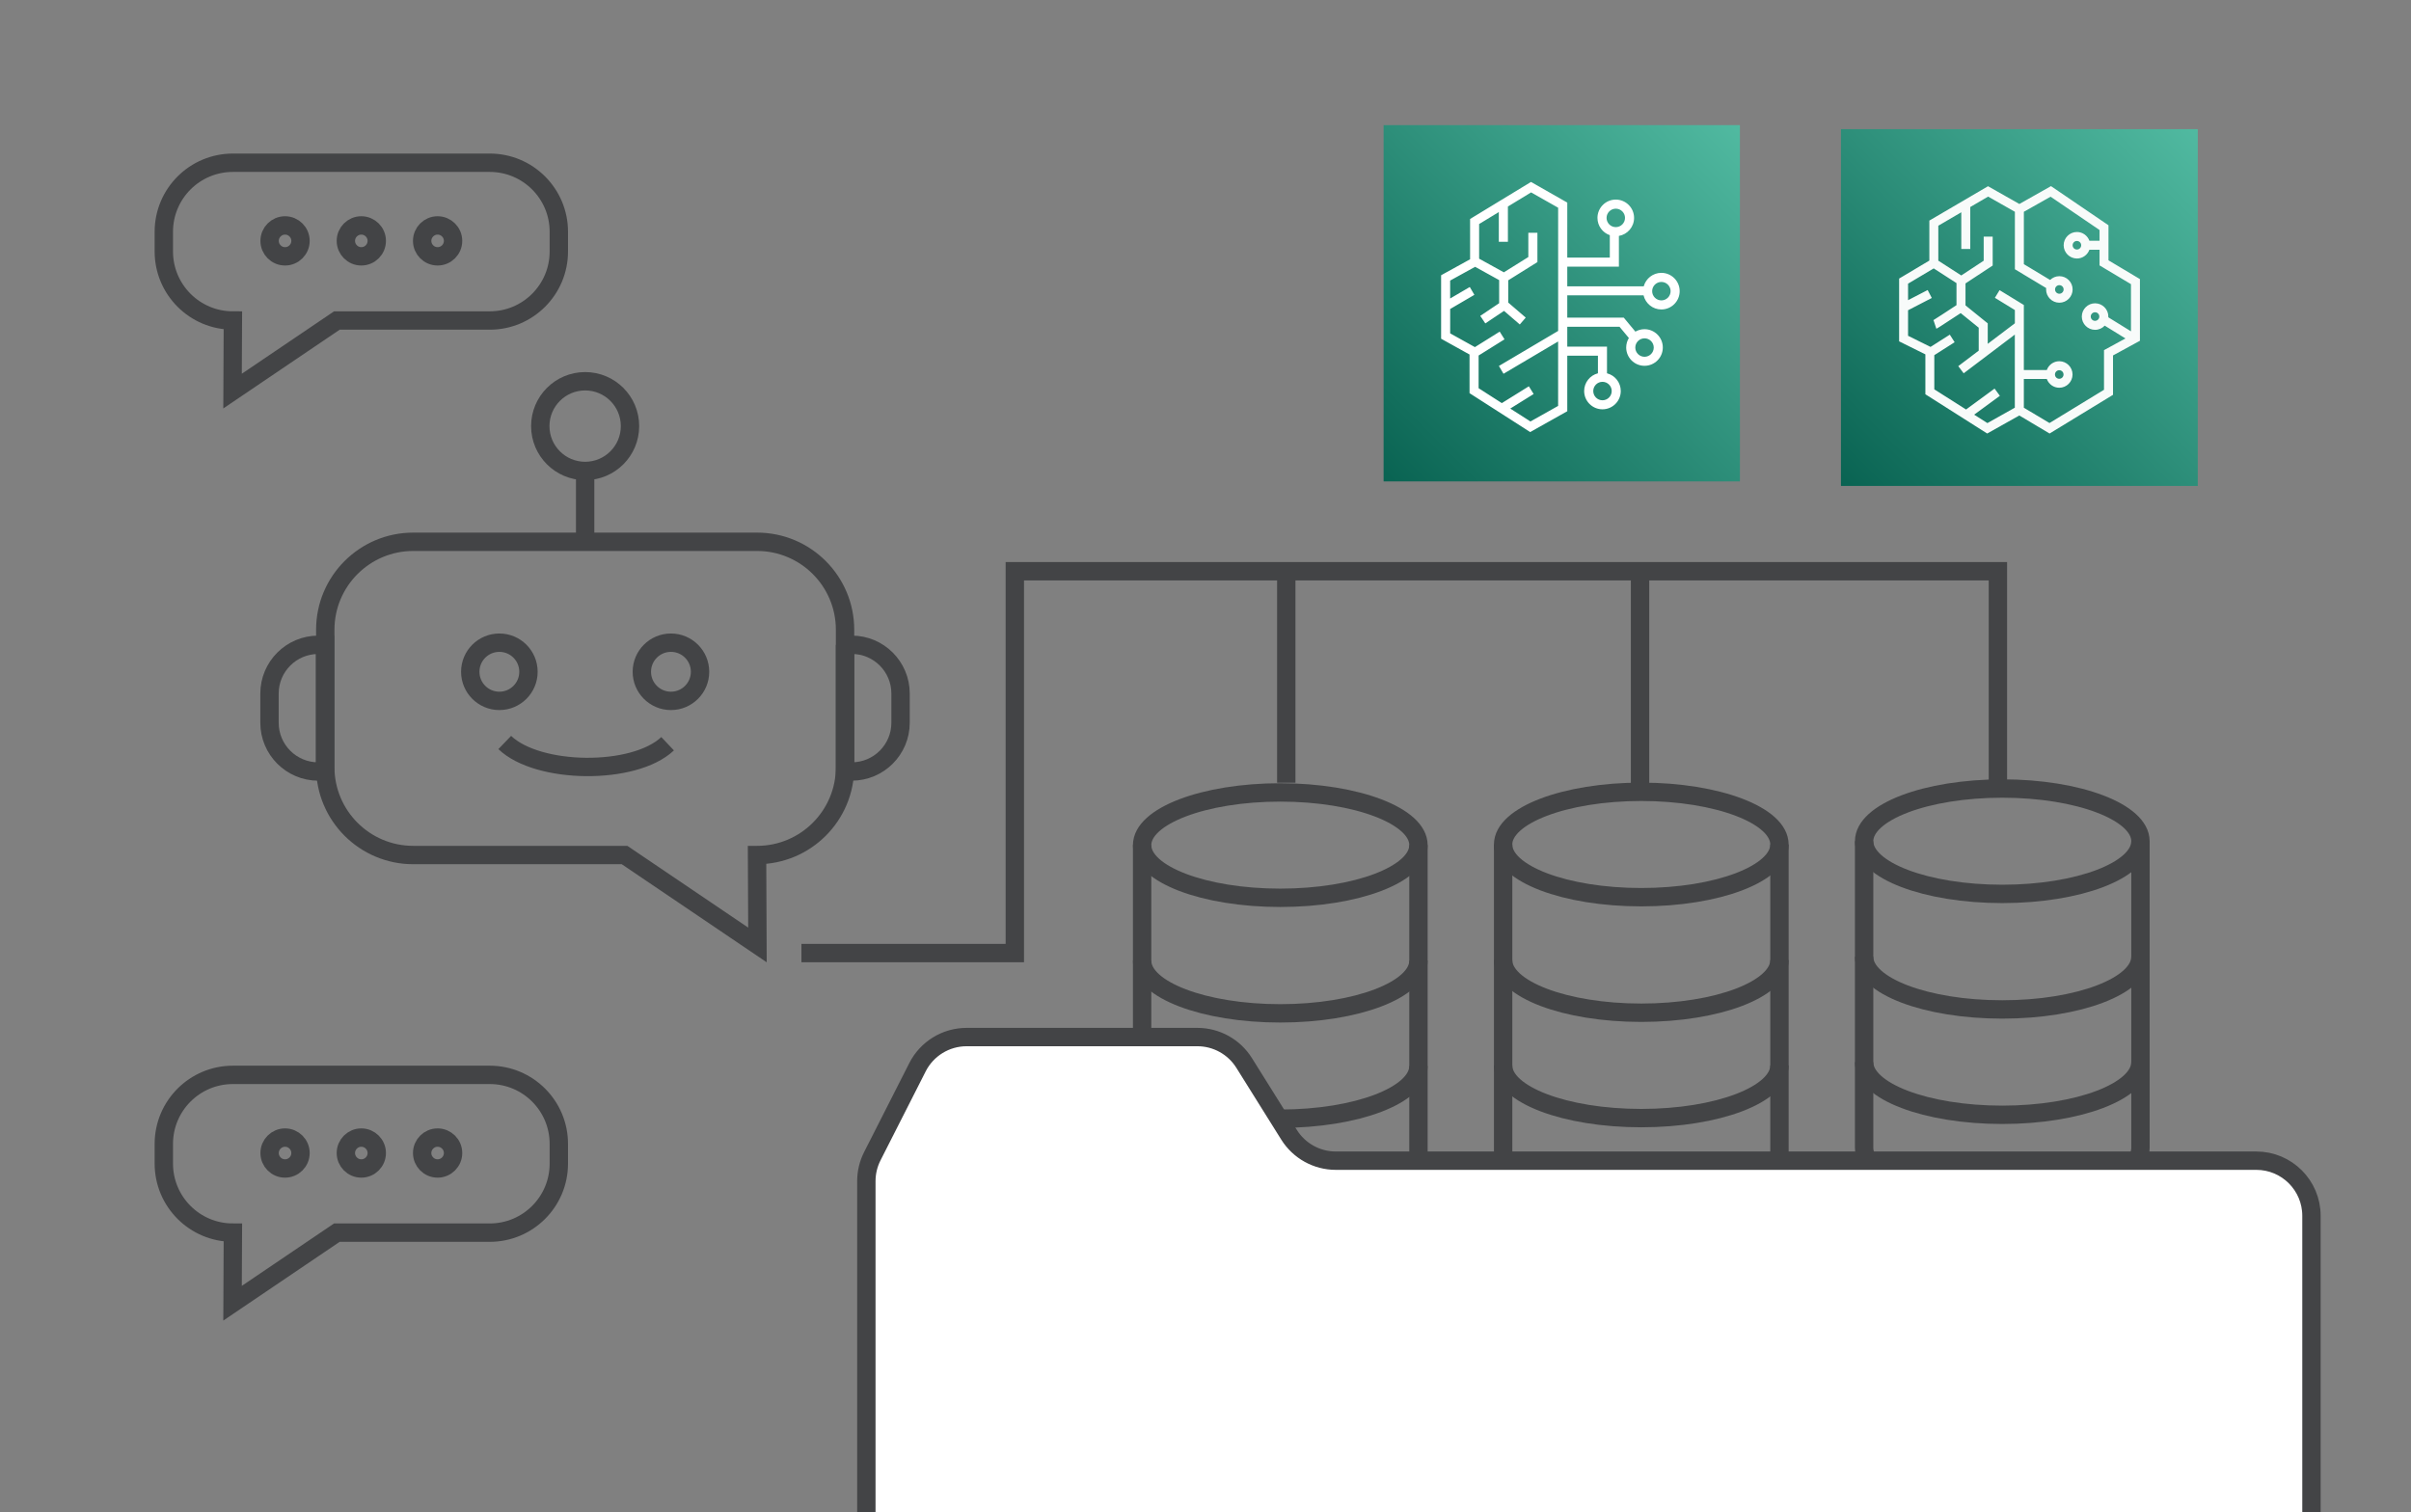 <?xml version="1.0" encoding="UTF-8"?> <svg xmlns="http://www.w3.org/2000/svg" xmlns:xlink="http://www.w3.org/1999/xlink" id="Layer_1" data-name="Layer 1" viewBox="0 0 1181.35 741.1"><rect x="0" y="0" width="1181.35" height="741.1" fill="#808080" stroke="none"/><defs><style> .cls-1 { fill: url(#linear-gradient-2); } .cls-2, .cls-3 { fill: #fff; } .cls-4, .cls-5 { fill: none; } .cls-6 { fill: #f8fbfa; } .cls-3, .cls-5 { stroke: #434446; stroke-miterlimit: 10; stroke-width: 9px; } .cls-7 { fill: url(#linear-gradient); } .cls-8 { clip-path: url(#clippath); } </style><linearGradient id="linear-gradient" x1="902.03" y1="238.13" x2="1077.27" y2="62.89" gradientUnits="userSpaceOnUse"><stop offset="0" stop-color="#096352"></stop><stop offset="1" stop-color="#51baa1"></stop></linearGradient><linearGradient id="linear-gradient-2" x1="677.94" y1="235.91" x2="852.94" y2="60.92" xlink:href="#linear-gradient"></linearGradient><clipPath id="clippath"><polygon class="cls-4" points="544.95 507.39 598.61 509.23 635.29 562.89 677.03 569.31 1066.38 567.93 1074.17 354.22 540.36 363.39 544.95 507.39"></polygon></clipPath></defs><g><path class="cls-5" d="M370.94,419l.2,44.06-65.12-44.06h-103.53c-23.81,0-43.11-19.3-43.11-43.11v-67.28c0-23.81,19.3-43.11,43.11-43.11h168.46c23.81,0,43.11,19.3,43.11,43.11v67.28c0,23.81-19.3,43.11-43.11,43.11Z"></path><path class="cls-5" d="M114.11,604.04l-.16,34.59,51.12-34.59h74.91c18.69,0,33.84-15.15,33.84-33.84v-9.63c0-18.69-15.15-33.84-33.84-33.84h-125.87c-18.69,0-33.84,15.15-33.84,33.84v9.63c0,18.69,15.15,33.84,33.84,33.84Z"></path><path class="cls-5" d="M414.05,315.97h3.32c13.19,0,23.89,10.71,23.89,23.89v14.31c0,13.19-10.71,23.89-23.89,23.89h-3.32v-62.1h0Z"></path><path class="cls-5" d="M132.05,315.97h3.32c13.19,0,23.89,10.71,23.89,23.89v14.31c0,13.19-10.71,23.89-23.89,23.89h-3.32v-62.1h0Z" transform="translate(291.31 694.04) rotate(180)"></path><circle class="cls-5" cx="286.71" cy="208.81" r="21.98"></circle><g><circle class="cls-5" cx="244.68" cy="329.2" r="14.26"></circle><circle class="cls-5" cx="328.75" cy="329.2" r="14.26"></circle></g><line class="cls-5" x1="286.71" y1="265.85" x2="286.71" y2="229.22"></line><path class="cls-5" d="M247.32,363.85c16.2,15.59,63.29,16.2,79.8.61"></path><g><circle class="cls-5" cx="139.67" cy="565.03" r="7.57"></circle><circle class="cls-5" cx="177.04" cy="565.03" r="7.57"></circle><circle class="cls-5" cx="214.42" cy="565.03" r="7.57"></circle></g><path class="cls-5" d="M114.11,157.06l-.16,34.59,51.12-34.59h74.91c18.69,0,33.84-15.15,33.84-33.84v-9.63c0-18.69-15.15-33.84-33.84-33.84h-125.87c-18.69,0-33.84,15.15-33.84,33.84v9.63c0,18.69,15.15,33.84,33.84,33.84Z"></path><g><circle class="cls-5" cx="139.67" cy="118.04" r="7.57"></circle><circle class="cls-5" cx="177.04" cy="118.04" r="7.57"></circle><circle class="cls-5" cx="214.42" cy="118.04" r="7.57"></circle></g></g><path class="cls-3" d="M424.5,744.03v-165.23c0-4.25,1-8.44,2.93-12.23l22.13-43.59c4.6-9.07,13.91-14.78,24.08-14.78h113.07c9.31,0,17.96,4.79,22.9,12.69l22.01,35.2c4.94,7.89,13.59,12.69,22.9,12.69h451.05c14.91,0,27.01,12.09,27.01,27.01v145.48"></path><g><rect class="cls-7" x="902.03" y="63.29" width="174.84" height="174.84"></rect><path class="cls-6" d="M1033.12,127.56v-17.17l-28.17-19.18-15.5,8.75-15.35-8.7-28.75,16.83v19.6l-14.81,8.82v30.77l12.86,6.37v19.56l30.29,19.23,15.74-8.84,14.83,8.84,31.08-18.96v-19.3l13.19-7.19v-30.22l-15.4-9.19ZM967.33,203.19l12.58-9.23-2.6-3.54-13.97,10.25-15.56-9.88v-16.75l9.96-6.34-2.36-3.71-9.45,6.01-11.01-5.45v-12.51l11.63-6.02-2.02-3.9-9.61,4.98v-8.09l12.57-7.48,11.16,7.2v10.8c-4.47,2.94-10.85,7.12-11.55,7.5.14-.08.24-.11.29-.12l1.39,4.17c.32-.11.66-.22,11.93-7.65l8.83,7.15v11.25l-10.02,7.59,2.65,3.51,25.06-18.97v35.82l-13.43,7.54-6.49-4.12ZM1030.93,171.56v19.44l-26.71,16.3-12.57-7.5v-14.09h11.25c.9,2.5,3.3,4.3,6.11,4.3,3.58,0,6.5-2.92,6.5-6.5s-2.92-6.5-6.5-6.5c-2.81,0-5.2,1.8-6.11,4.3h-11.25v-31.85l-11.89-7.28-2.3,3.75,9.79,6v6.49l-13.29,10.06v-10.02l-10.9-8.82v-10.76l13.32-8.77v-14.15h-4.4v11.78l-10.99,7.24-11.25-7.25v-17.13l11.26-6.59v18h4.4v-20.57l8.74-5.11,13.12,7.44v28.16l15.33,9.22c-.02.22-.04.45-.04.68,0,3.58,2.92,6.5,6.5,6.5s6.5-2.92,6.5-6.5-2.92-6.5-6.5-6.5c-1.76,0-3.36.71-4.53,1.85l-12.86-7.74v-25.67l13.09-7.39,23.99,16.33v5.26h-4.97c-.9-2.5-3.3-4.3-6.11-4.3-3.58,0-6.5,2.92-6.5,6.5s2.92,6.5,6.5,6.5c2.81,0,5.2-1.8,6.11-4.3h4.97v7.68l15.4,9.19v23.11l-11.11-6.87c0-.12.02-.24.02-.36,0-3.58-2.92-6.5-6.5-6.5s-6.5,2.92-6.5,6.5,2.92,6.5,6.5,6.5c1.86,0,3.54-.79,4.73-2.05l10.15,6.28-10.47,5.71ZM1006.9,183.52c0-1.16.94-2.1,2.1-2.1s2.1.94,2.1,2.1-.94,2.1-2.1,2.1-2.1-.94-2.1-2.1ZM1006.94,141.84c0-1.16.94-2.1,2.1-2.1s2.1.94,2.1,2.1-.94,2.1-2.1,2.1-2.1-.94-2.1-2.1ZM1019.75,120.18c0,1.16-.94,2.1-2.1,2.1s-2.1-.94-2.1-2.1.94-2.1,2.1-2.1,2.1.94,2.1,2.1ZM1028.63,155.12c0,1.16-.94,2.1-2.1,2.1s-2.1-.94-2.1-2.1.94-2.1,2.1-2.1,2.1.94,2.1,2.1Z"></path></g><g><rect class="cls-1" x="677.94" y="61.32" width="174.59" height="174.59"></rect><path class="cls-2" d="M805.32,144.74c.94,3.95,4.49,6.91,8.72,6.91,4.95,0,8.97-4.02,8.97-8.97s-4.02-8.97-8.97-8.97c-4.12,0-7.59,2.8-8.64,6.59h-37.46v-9.63h25.29v-15.06c4.22-.73,7.44-4.4,7.44-8.83,0-4.95-4.02-8.97-8.97-8.97s-8.97,4.02-8.97,8.97c0,3.92,2.53,7.26,6.05,8.47v10.97h-20.84v-26.94l-17.78-10.12-29.84,18.15v19.75l-14.2,7.82v31.11l13.93,7.74v18.94l29.71,19.06,18.18-10.21v-27.22h15.02v8.63c-3.87.99-6.75,4.5-6.75,8.68,0,4.95,4.02,8.97,8.97,8.97s8.97-4.02,8.97-8.97c0-4.18-2.87-7.69-6.75-8.68v-13.08h-19.46v-9.73h25.59l4.59,5.52c-.83,1.36-1.31,2.95-1.31,4.65,0,4.95,4.02,8.97,8.97,8.97s8.97-4.02,8.97-8.97-4.02-8.97-8.97-8.97c-1.63,0-3.15.44-4.46,1.2l-5.7-6.85h-27.68v-10.95h37.38ZM814.05,138.16c2.49,0,4.52,2.03,4.52,4.52s-2.03,4.52-4.52,4.52-4.52-2.03-4.52-4.52,2.03-4.52,4.52-4.52ZM787.19,106.78c0-2.49,2.03-4.52,4.52-4.52s4.52,2.03,4.52,4.52-2.03,4.52-4.52,4.52-4.52-2.03-4.52-4.52ZM789.71,191.63c0,2.49-2.03,4.52-4.52,4.52s-4.52-2.03-4.52-4.52,2.03-4.52,4.52-4.52,4.52,2.03,4.52,4.52ZM810.31,170.32c0,2.49-2.03,4.52-4.52,4.52s-4.52-2.03-4.52-4.52,2.03-4.52,4.52-4.52,4.52,2.03,4.52,4.52ZM749.91,206.56l-9.9-6.35,11.45-7.13-2.35-3.78-13.24,8.24-11.37-7.3v-16.03l12.69-7.93-2.36-3.77-12.15,7.59-12.12-6.74v-11.94l11.86-6.94-2.25-3.84-9.62,5.63v-8.78l12.23-6.74,11.78,6.51v11.32l-9.26,6.21,2.48,3.69,9.16-6.14,7.74,6.66,2.9-3.37-8.57-7.37v-10.9l14.3-8.93v-14.35h-4.45v11.88l-12,7.49-12.11-6.69v-16.98l9.65-5.87v14.58h4.45v-17.29l11.37-6.92,13.25,7.51v60.37l-29.03,17.17,2.26,3.83,26.76-15.83v31.58l-13.58,7.63Z"></path></g><line class="cls-5" x1="630.25" y1="383.57" x2="630.25" y2="280.85"></line><line class="cls-5" x1="803.6" y1="387.24" x2="803.6" y2="280.85"></line><polyline class="cls-5" points="978.94 384.49 978.94 279.93 497.25 279.93 497.25 467.04 392.69 467.04"></polyline><g class="cls-8"><g><ellipse class="cls-5" cx="627.32" cy="414.14" rx="67.7" ry="25.82"></ellipse><path class="cls-5" d="M559.62,414.14v150.27c0,14.26,30.31,25.82,67.7,25.82s67.7-11.56,67.7-25.82v-150.27"></path><path class="cls-5" d="M695.02,522.39c0,14.26-30.31,25.82-67.7,25.82s-67.7-11.56-67.7-25.82"></path><path class="cls-5" d="M695.02,470.76c0,14.26-30.31,25.82-67.7,25.82s-67.7-11.56-67.7-25.82"></path></g><g><ellipse class="cls-5" cx="804.2" cy="413.84" rx="67.7" ry="25.82"></ellipse><path class="cls-5" d="M736.51,413.84v150.27c0,14.26,30.31,25.82,67.7,25.82s67.7-11.56,67.7-25.82v-150.27"></path><path class="cls-5" d="M871.9,522.1c0,14.26-30.31,25.82-67.7,25.82s-67.7-11.56-67.7-25.82"></path><path class="cls-5" d="M871.9,470.46c0,14.26-30.31,25.82-67.7,25.82s-67.7-11.56-67.7-25.82"></path></g><g><ellipse class="cls-5" cx="981.09" cy="412.23" rx="67.7" ry="25.82"></ellipse><path class="cls-5" d="M913.39,412.23v150.27c0,14.26,30.31,25.82,67.7,25.82s67.7-11.56,67.7-25.82v-150.27"></path><path class="cls-5" d="M1048.78,520.48c0,14.26-30.31,25.82-67.7,25.82s-67.7-11.56-67.7-25.82"></path><path class="cls-5" d="M1048.78,468.85c0,14.26-30.31,25.82-67.7,25.82s-67.7-11.56-67.7-25.82"></path></g></g></svg> 